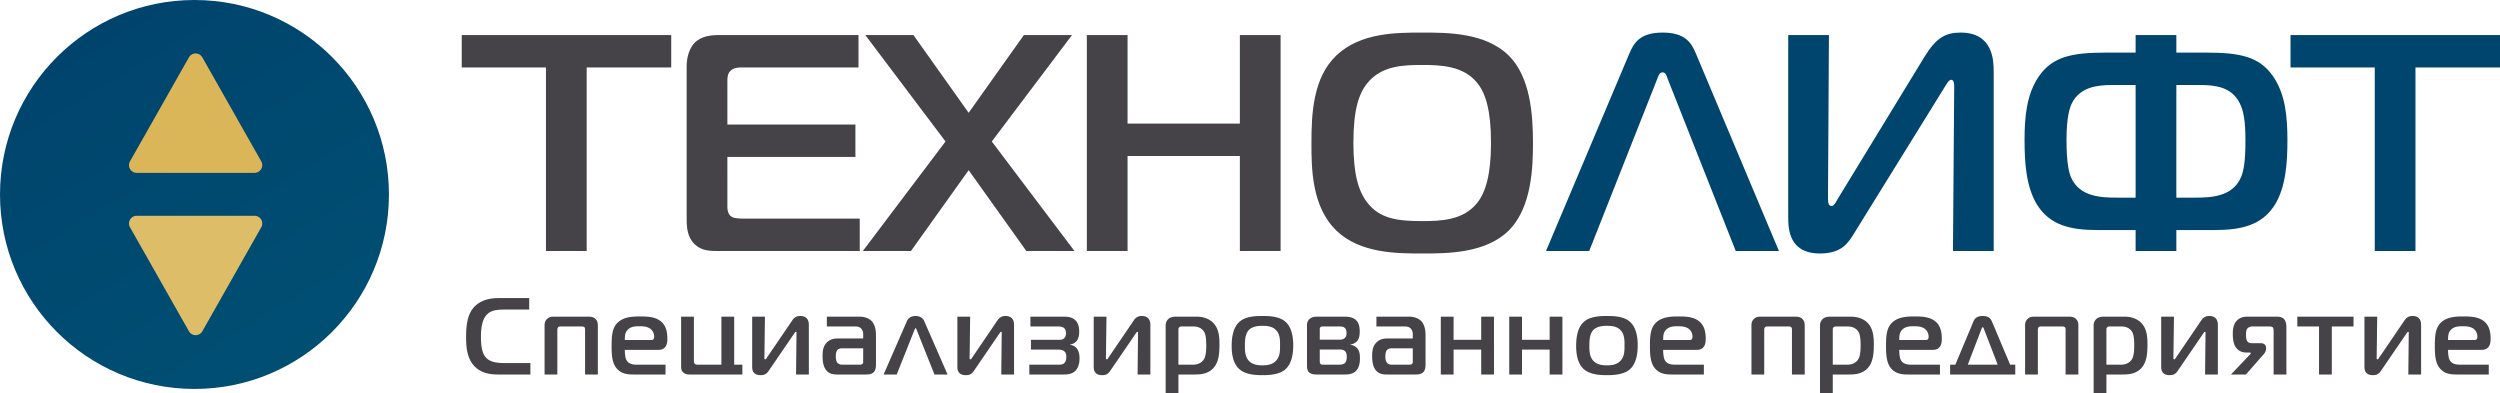 <?xml version="1.0" encoding="UTF-8"?> <svg xmlns="http://www.w3.org/2000/svg" xmlns:xlink="http://www.w3.org/1999/xlink" id="Группа_1" data-name="Группа 1" width="3239.5" height="509.344" viewBox="0 0 3239.5 509.344"> <defs> <style> .cls-1 { fill: #454248; } .cls-1, .cls-2, .cls-4, .cls-5 { fill-rule: evenodd; } .cls-2 { fill: #00456d; } .cls-3 { fill: url(#linear-gradient); } .cls-4 { fill: #dab658; } .cls-5 { fill: #ddbd68; } </style> <linearGradient id="linear-gradient" x1="100.583" x2="403.417" y2="504" gradientUnits="userSpaceOnUse"> <stop offset="0" stop-color="#00436c"></stop> <stop offset="1" stop-color="#005074"></stop> </linearGradient> </defs> <path id="ТЕХНО" class="cls-1" d="M997.222,634.267V396.39H1106.77V354.412H835.305V396.39H944.449V634.267h52.773Zm353.828,0V592.289H1201.53c-8.4,0-14.8-.4-17.99-3.6-2.4-2-4-6.4-4-10.8V512.33h165.91V470.352H1179.54V413.981c0-4,0-9.595,4.4-13.593,3.99-3.6,9.59-4,14.39-4h151.12V354.412H1169.94c-10.79,0-24.38.8-33.58,10.794-6,6.8-9.59,17.991-9.59,29.185v198.3c0,10.794.8,23.587,10.39,32.783,9.2,8.8,19.99,8.8,31.98,8.8h181.91Zm278.26,0L1522.17,492.341l103.94-137.929h-62.36L1492.18,455.16l-71.56-100.748h-62.37L1462.2,492.341,1355.05,634.267h62.37l74.76-104.746,74.76,104.746h62.37Zm267.08-279.855h-52.78v114.74H1698.09V354.412h-52.77V634.267h52.77V511.131h145.52V634.267h52.78V354.412Zm183.91-3.2c-33.98,0-80.36,0-111.54,29.585-30.39,28.785-32.39,75.561-32.39,113.541,0,31.584,0,82.358,32.39,113.542,30.78,29.585,78.36,29.585,111.54,29.585,31.58,0,81.56,0,111.54-29.585,30.39-29.985,31.58-83.557,31.58-113.542,0-36.781-3.19-85.555-31.58-113.541C2161.46,351.213,2112.68,351.213,2080.3,351.213Zm-89.56,143.126c0-42.777,6.8-63.567,18-77.559,18.39-22.789,46.77-23.588,71.16-23.588,23.19,0,53.57.8,71.56,23.588,10.8,13.593,17.59,35.581,17.59,77.559,0,41.179-7.19,63.967-17.59,77.161-17.99,23.188-47.97,23.987-71.56,23.987-31.58,0-54.77-2.8-71.16-23.987C1997.14,556.707,1990.74,534.319,1990.74,494.339Z" transform="translate(-237 -309)"></path> <path id="ЛИФТ" class="cls-2" d="M2240.31,634.267h55.97l88.35-223.484c1.2-3.2,2.4-8,6.8-8,4,0,5.2,4.4,6.4,8l88.35,223.484h55.97L2434.21,377.6c-5.6-12.794-13.19-26.387-42.78-26.387s-37.18,13.593-42.78,26.387Zm580.11,0V401.587c0-13.992-.8-50.374-42.78-50.374-19.19,0-31.58,6.4-46.77,31.184L2618.12,567.1c-2.39,4-4.39,8.8-7.59,8.8-5.2,0-4.8-6.4-4.8-12.793l1.2-208.692h-52.77V589.49c0,15.992.8,47.976,41.18,47.976,28.38,0,36.78-13.993,44.37-26.387l115.14-185.9c4-6.4,7.2-12.793,10.4-12.793,3.6,0,4,4.8,4,9.195l-1.6,212.69h52.77Zm183.92-279.855V377.2h-39.98c-42.38,0-67.57,5.2-85.16,30.384-16.39,23.588-18.79,53.573-18.79,83.157,0,28.785,2,59.969,15.99,83.157,16.8,27.186,43.98,33.183,78.36,33.183h49.58v27.186h52.77V607.081h49.57c34.39,0,61.57-6,78.36-33.183,14-23.188,16-54.372,16-83.157,0-29.584-2.4-59.569-18.79-83.157-17.6-25.187-42.78-30.384-85.56-30.384h-39.58V354.412h-52.77Zm0,210.691h-23.59c-20.79,0-48.78-.8-59.97-25.987-2.4-5.6-6-17.191-6-48.375s4.4-42.778,7.2-48.375c10.39-20.389,32.38-23.188,51.17-23.188h31.19V565.1Zm52.77,0V419.178h31.18c19.99,0,40.38,2.8,50.78,23.188,5.2,10,7.59,23.588,7.59,48.375,0,27.986-2.39,40.379-5.99,48.375-11.2,25.187-39.18,25.987-59.97,25.987h-23.59Zm309.86,69.164V396.39h109.54V354.412H3205.05V396.39H3314.2V634.267h52.77Z" transform="translate(-237 -309)"></path> <path id="Специализированное_предприятие" data-name="Специализированное предприятие" class="cls-1" d="M924.282,794.286V779.434H890.759c-11.74,0-20.792-1.7-25.884-9.477-1.98-3.112-4.668-9.194-4.668-24.046,0-14.71,2.546-22.207,5.516-26.592,5.658-8.487,14.994-9.194,26.027-9.194h30.976V695.273H882.98c-7.072,0-22.49.849-32.391,12.448-8.346,9.759-9.619,24.328-9.619,38.473,0,10.891.708,26.026,10.043,36.493,9.194,10.326,22.066,11.6,31.543,11.6h41.726Zm31.112-74.967c-3.253,0-6.931,0-10.184,3.678-2.688,3.112-2.546,6.082-2.546,8.769v62.52h16.549V736.434a5.563,5.563,0,0,1,1.132-3.536,4.164,4.164,0,0,1,2.829-.849H991.18a5.563,5.563,0,0,1,2.97.849c0.99,0.849.99,2.546,0.99,3.536v57.852h16.55v-62.52c0-3.253-.14-6.082-2.4-8.769-2.83-3.395-6.51-3.678-10.331-3.678H955.394Zm143.986,74.967V781.555h-36.63c-6.09,0-13.02-.848-15.14-8.911a54.882,54.882,0,0,1-.99-10.325h43.57c2.97,0,5.8-.566,8.06-2.829,3.11-3.112,3.53-7.5,3.53-11.316,0-9.477-1.83-18.812-10.6-24.329-6.93-4.384-15.99-4.809-24.76-4.809-7.07,0-19.8,0-28,7.073s-8.91,17.4-8.91,31.4c0,9.9.42,20.226,5.37,27.3,6.22,8.769,15.28,9.477,22.91,9.477h41.59Zm-52.76-44.7c0.14-4.951,0-9.053,3.4-12.872,4.52-5.092,11.31-4.951,15.7-4.951,4.66,0,10.04.283,14.14,3.395a12.7,12.7,0,0,1,4.81,10.043c0,1.98-.42,4.385-3.68,4.385h-34.37Zm152.33,44.7V781.555h-10.61V719.319h-16.55v62.236h-29.98c-1.13,0-3.4,0-4.53-1.131-0.99-.99-1.13-2.829-1.13-4.243V719.319H1119.6v64.5c0,2.829.14,5.516,3.11,8.062,2.69,2.263,5.52,2.4,8.21,2.4h68.03Zm86.14,0V729.928c0-11.175-8.63-11.458-10.9-11.458a11.494,11.494,0,0,0-10.18,5.093l-33.38,49.081c-0.57.849-1.13,1.981-1.98,1.981-1.13,0-1.13-.708-1.13-1.981l0.7-53.325h-16.55v65.207c0,3.96,1.14,10.608,10.9,10.608,5.65,0,8.06-1.98,10.75-5.94l32.95-48.234c1.13-1.7,1.7-1.98,1.98-1.98,1.13,0,.85.849,0.85,1.98l-0.56,53.326h16.55Zm23.33-74.967v12.73h36.92c2.54,0,5.8.425,8.06,3.254a10.611,10.611,0,0,1,2.12,7.072v5.233h-32.53c-3.96,0-9.06.283-13.72,4.385-5.66,4.951-6.37,11.6-6.37,18.247,0,5.516.43,15.135,6.51,20.368,4.24,3.678,9.48,3.678,13.58,3.678h35.78c3.54,0,7.64-.283,10.33-2.971s2.97-6.931,2.97-9.618V742.8c0-8.345-2.41-14.427-5.52-17.681-3.39-3.536-9.19-5.8-15.56-5.8h-42.57Zm47.1,41.02V777.6a3.489,3.489,0,0,1-1.13,3.112,6.105,6.105,0,0,1-3.68.848h-23.05a8.174,8.174,0,0,1-5.38-2.263c-1.98-2.121-2.26-6.082-2.26-8.345,0-5.375,1.27-7.355,1.84-8.062,1.83-2.4,4.95-2.546,6.08-2.546h27.58Zm26.45,33.947h16.97L1422,736.434c0.28-.707.7-2.122,1.41-2.122s1.13,1.415,1.41,2.122l23.06,57.852h16.97l-30.41-69.592c-1.98-4.385-6.5-6.224-11.03-6.224s-9.05,1.839-11.03,6.224Zm169.02,0V729.928c0-11.175-8.63-11.458-10.89-11.458a11.5,11.5,0,0,0-10.19,5.093l-33.38,49.081c-0.56.849-1.13,1.981-1.98,1.981-1.13,0-1.13-.708-1.13-1.981l0.71-53.325h-16.55v65.207c0,3.96,1.13,10.608,10.89,10.608,5.66,0,8.06-1.98,10.75-5.94l32.96-48.234c1.13-1.7,1.69-1.98,1.98-1.98,1.13,0,.85.849,0.85,1.98l-0.57,53.326h16.55Zm19.8,0h44.27c4.81,0,10.47-.283,14.99-4.385,2.83-2.546,5.8-7.78,5.8-16.549,0-6.931-1.84-10.892-3.82-13.155a12.56,12.56,0,0,0-8.49-4.385v-0.424a12.888,12.888,0,0,0,8.49-4.385c1.7-2.122,3.4-5.8,3.4-12.589,0-4.526-.85-10.467-4.95-14.427-4.39-4.244-10.19-4.668-15.56-4.668H1572.2v12.73h36.49c1.28,0,4.81.142,7.08,1.981,1.27,1.131,2.54,3.111,2.54,6.648a8.885,8.885,0,0,1-2.4,6.647c-2.12,1.981-4.25,1.981-6.79,1.981h-36.21v12.73h35.64c1.7,0,4.81.141,7.07,1.839,2.83,1.98,3.12,4.95,3.12,7.5,0,4.385-1.28,6.79-2.55,8.063-2.12,1.98-4.95,2.121-7.78,2.121h-37.62v12.731Zm156.85,0V729.928c0-11.175-8.62-11.458-10.89-11.458a11.494,11.494,0,0,0-10.18,5.093l-33.38,49.081c-0.57.849-1.13,1.981-1.98,1.981-1.13,0-1.13-.708-1.13-1.981l0.7-53.325h-16.55v65.207c0,3.96,1.14,10.608,10.9,10.608,5.65,0,8.06-1.98,10.74-5.94l32.96-48.234c1.13-1.7,1.7-1.98,1.98-1.98,1.13,0,.85.849,0.85,1.98l-0.56,53.326h16.54Zm36.35,0h20.93c7.64,0,19.24-.566,26.31-10.75,5.38-7.638,5.94-18.388,5.94-28.29,0-8.2-.28-19.8-7.92-27.723-7.21-7.5-17.25-8.2-22.06-8.2h-26.17c-2.83,0-6.51.283-9.34,2.405a11.142,11.142,0,0,0-4.24,9.194v87.413h16.55V794.286Zm0-12.731v-45.97a3.45,3.45,0,0,1,1.13-2.546,4.681,4.681,0,0,1,2.27-.99h16.26c7.36,0,12.31,3.678,14.43,8.487,0.85,1.98,1.98,5.941,1.98,16.125,0,11.174-1.56,15.7-3.11,17.964-1.84,2.97-5.94,6.93-14.15,6.93h-18.81ZM1872.9,718.47c-8.91,0-22.07.283-30.27,7.921-8.63,8.063-9.62,22.207-9.62,30.694,0,7.638.71,21.783,9.62,29.987,8.2,7.5,21.36,8.062,30.27,8.062,8.63,0,22.2-.565,30.27-8.062,5.51-5.234,9.62-14.711,9.62-30.553,0-7.921-.99-22.065-9.62-30.128C1894.96,718.753,1881.81,718.47,1872.9,718.47Zm-22.78,38.474c0-4.809,0-14.428,4.67-19.8s12.73-5.94,18.11-5.94c5.94,0,13.15.565,17.96,5.94,5.23,5.8,4.81,14.286,4.81,19.8,0,6.506,0,13.72-4.95,19.237s-11.6,6.223-17.82,6.223c-5.94,0-13.16-.707-17.97-6.223C1850.27,770.806,1850.12,763.167,1850.12,756.944Zm80.48,26.309c0,2.4.28,6.082,2.83,8.345,2.55,2.405,6.79,2.688,9.9,2.688h35.65c4.38,0,10.6-.142,15.13-4.668,4.81-4.809,5.09-12.589,5.09-16.549s-0.28-8.77-3.25-12.448a14.456,14.456,0,0,0-9.34-4.95v-0.283a14.132,14.132,0,0,0,8.92-4.385c2.97-3.4,3.39-8.487,3.39-12.447,0-3.536-.28-9.619-3.96-13.862-4.67-5.233-11.88-5.375-16.97-5.375h-33.95c-3.25,0-6.93.283-10.04,2.97s-3.4,6.083-3.4,8.77v52.194Zm16.55-34.089V735.727a3.361,3.361,0,0,1,.99-2.829,4.373,4.373,0,0,1,3.11-.849h21.79c2.26,0,4.66.142,6.5,1.839,2.12,1.839,2.27,4.526,2.27,6.79a8.386,8.386,0,0,1-2.13,6.223c-1.98,1.98-4.81,2.263-6.93,2.263h-25.6Zm0,12.73h25.89c1.83,0,4.95.142,7.07,2.4,1.84,1.98,1.98,4.809,1.98,7.072,0,2.4-.14,5.8-2.27,7.921-1.98,1.981-5.23,2.263-7.63,2.263h-20.65c-1.28,0-2.55,0-3.54-1.131a6.679,6.679,0,0,1-.85-3.395V761.894Zm73.41-42.575v12.73h36.91c2.55,0,5.8.425,8.07,3.254a10.666,10.666,0,0,1,2.12,7.072v5.233h-32.54c-3.96,0-9.05.283-13.72,4.385-5.65,4.951-6.36,11.6-6.36,18.247,0,5.516.42,15.135,6.51,20.368,4.24,3.678,9.47,3.678,13.57,3.678h35.79c3.54,0,7.64-.283,10.33-2.971s2.97-6.931,2.97-9.618V742.8c0-8.345-2.41-14.427-5.52-17.681-3.39-3.536-9.19-5.8-15.56-5.8h-42.57Zm47.1,41.02V777.6a3.489,3.489,0,0,1-1.13,3.112,6.12,6.12,0,0,1-3.68.848h-23.06a8.169,8.169,0,0,1-5.37-2.263c-1.98-2.121-2.27-6.082-2.27-8.345,0-5.375,1.28-7.355,1.84-8.062,1.84-2.4,4.95-2.546,6.09-2.546h27.58Zm105.23,33.947V719.319h-16.55v29.987h-35.79V719.319H2104v74.967h16.55v-32.25h35.79v32.25h16.55Zm88.68,0V719.319h-16.55v29.987h-35.79V719.319h-16.55v74.967h16.55v-32.25h35.79v32.25h16.55Zm57.7-75.816c-8.91,0-22.07.283-30.27,7.921-8.63,8.063-9.62,22.207-9.62,30.694,0,7.638.71,21.783,9.62,29.987,8.2,7.5,21.36,8.062,30.27,8.062,8.63,0,22.21-.565,30.27-8.062,5.52-5.234,9.62-14.711,9.62-30.553,0-7.921-.99-22.065-9.62-30.128C2341.34,718.753,2328.18,718.47,2319.27,718.47Zm-22.77,38.474c0-4.809,0-14.428,4.66-19.8s12.73-5.94,18.11-5.94c5.94,0,13.15.565,17.96,5.94,5.24,5.8,4.81,14.286,4.81,19.8,0,6.506,0,13.72-4.95,19.237s-11.6,6.223-17.82,6.223c-5.94,0-13.15-.707-17.96-6.223C2296.64,770.806,2296.5,763.167,2296.5,756.944Zm148.37,37.342V781.555h-36.64c-6.08,0-13.01-.848-15.13-8.911a54.061,54.061,0,0,1-.99-10.325h43.56c2.97,0,5.8-.566,8.07-2.829,3.11-3.112,3.53-7.5,3.53-11.316,0-9.477-1.84-18.812-10.61-24.329-6.93-4.384-15.98-4.809-24.75-4.809-7.07,0-19.8,0-28.01,7.073s-8.91,17.4-8.91,31.4c0,9.9.43,20.226,5.38,27.3,6.22,8.769,15.27,9.477,22.91,9.477h41.59Zm-52.76-44.7c0.14-4.951,0-9.053,3.39-12.872,4.53-5.092,11.32-4.951,15.7-4.951,4.67,0,10.05.283,14.15,3.395a12.726,12.726,0,0,1,4.81,10.043c0,1.98-.43,4.385-3.68,4.385h-34.37Zm127.15-30.27c-3.26,0-6.93,0-10.19,3.678-2.68,3.112-2.54,6.082-2.54,8.769v62.52h16.55V736.434a5.55,5.55,0,0,1,1.13-3.536,4.149,4.149,0,0,1,2.83-.849h28a5.543,5.543,0,0,1,2.97.849c0.99,0.849.99,2.546,0.99,3.536v57.852h16.55v-62.52c0-3.253-.14-6.082-2.4-8.769-2.83-3.395-6.51-3.678-10.33-3.678h-43.56Zm92.64,74.967h20.93c7.64,0,19.24-.566,26.31-10.75,5.38-7.638,5.94-18.388,5.94-28.29,0-8.2-.28-19.8-7.92-27.723-7.21-7.5-17.25-8.2-22.06-8.2h-26.17c-2.83,0-6.51.283-9.34,2.405a11.114,11.114,0,0,0-4.24,9.194v87.413h16.55V794.286Zm0-12.731v-45.97a3.45,3.45,0,0,1,1.13-2.546,4.688,4.688,0,0,1,2.26-.99h16.27c7.36,0,12.31,3.678,14.43,8.487,0.85,1.98,1.98,5.941,1.98,16.125,0,11.174-1.56,15.7-3.11,17.964-1.84,2.97-5.94,6.93-14.15,6.93H2611.9Zm138.89,12.731V781.555h-36.63c-6.08,0-13.01-.848-15.14-8.911a54.882,54.882,0,0,1-.99-10.325h43.57c2.97,0,5.8-.566,8.06-2.829,3.11-3.112,3.54-7.5,3.54-11.316,0-9.477-1.84-18.812-10.61-24.329-6.93-4.384-15.98-4.809-24.75-4.809-7.08,0-19.81,0-28.01,7.073s-8.91,17.4-8.91,31.4c0,9.9.42,20.226,5.37,27.3,6.23,8.769,15.28,9.477,22.92,9.477h41.58Zm-52.76-44.7c0.14-4.951,0-9.053,3.4-12.872,4.52-5.092,11.31-4.951,15.7-4.951,4.67,0,10.04.283,14.14,3.395a12.7,12.7,0,0,1,4.81,10.043c0,1.98-.42,4.385-3.68,4.385h-34.37Zm72.7,31.966h-6.79v12.731h84.44V781.555h-6.64l-23.48-55.729c-1.56-3.678-4.11-7.356-12.03-7.356-7.64,0-10.46,3.254-12.16,7.356Zm33.95-46.535c0.28-.849.99-1.981,1.55-1.981,0.85,0,1.13,1.273,1.42,1.981l17.96,46.535h-38.76Zm69.16-15.7c-3.25,0-6.93,0-10.19,3.678-2.68,3.112-2.54,6.082-2.54,8.769v62.52h16.55V736.434a5.55,5.55,0,0,1,1.13-3.536,4.149,4.149,0,0,1,2.83-.849h28a5.543,5.543,0,0,1,2.97.849c0.99,0.849.99,2.546,0.99,3.536v57.852h16.55v-62.52c0-3.253-.14-6.082-2.4-8.769-2.83-3.395-6.51-3.678-10.33-3.678h-43.56Zm92.64,74.967h20.93c7.64,0,19.24-.566,26.31-10.75,5.38-7.638,5.94-18.388,5.94-28.29,0-8.2-.28-19.8-7.92-27.723-7.21-7.5-17.25-8.2-22.06-8.2h-26.17c-2.83,0-6.51.283-9.34,2.405a11.142,11.142,0,0,0-4.24,9.194v87.413h16.55V794.286Zm0-12.731v-45.97a3.45,3.45,0,0,1,1.13-2.546,4.688,4.688,0,0,1,2.26-.99h16.27c7.36,0,12.31,3.678,14.43,8.487,0.85,1.98,1.98,5.941,1.98,16.125,0,11.174-1.56,15.7-3.11,17.964-1.84,2.97-5.94,6.93-14.15,6.93h-18.81Zm144.41,12.731V729.928c0-11.175-8.63-11.458-10.89-11.458a11.5,11.5,0,0,0-10.19,5.093l-33.38,49.081c-0.56.849-1.13,1.981-1.98,1.981-1.13,0-1.13-.708-1.13-1.981l0.71-53.325h-16.55v65.207c0,3.96,1.13,10.608,10.89,10.608,5.66,0,8.06-1.98,10.75-5.94l32.96-48.234c1.13-1.7,1.69-1.98,1.98-1.98,1.13,0,.85.849,0.85,1.98l-0.57,53.326h16.55Zm16.97,0h19.38l23.33-26.592a11.171,11.171,0,0,0,2.83-7.638c0-5.941-5.23-6.365-7.21-6.365h-10.04c-2.83,0-5.38,0-7.22-2.688-0.99-1.414-1.55-3.678-1.55-8.487,0-2.687.14-5.94,1.84-7.921a8.49,8.49,0,0,1,6.36-2.546h21.64c1.42,0,3.68,0,4.81,1.132s1.13,4.1,1.13,4.668v56.437h16.55V733.039c0-2.4-.14-7.921-3.53-11.032-2.83-2.546-6.93-2.688-9.34-2.688h-38.19c-6.22,0-10.33,2.263-12.87,4.809-4.95,4.951-5.52,12.023-5.52,17.54,0,5.092.43,12.73,4.25,17.822,2.12,2.829,6.08,6.365,13.57,6.365h3.97c0.56,0,1.41,0,1.41.849a2.687,2.687,0,0,1-.99,1.7Zm130.69,0V732.049h28.15v-12.73h-72.85v12.73H3242v62.237h16.55Zm115.7,0V729.928c0-11.175-8.63-11.458-10.89-11.458a11.5,11.5,0,0,0-10.19,5.093l-33.38,49.081c-0.57.849-1.13,1.981-1.98,1.981-1.13,0-1.13-.708-1.13-1.981l0.71-53.325h-16.55v65.207c0,3.96,1.13,10.608,10.89,10.608,5.66,0,8.06-1.98,10.75-5.94l32.95-48.234c1.14-1.7,1.7-1.98,1.98-1.98,1.14,0,.85.849,0.85,1.98l-0.56,53.326h16.55Zm87.69,0V781.555H3425.3c-6.08,0-13.01-.848-15.13-8.911a54.061,54.061,0,0,1-.99-10.325h43.56c2.97,0,5.8-.566,8.07-2.829,3.11-3.112,3.53-7.5,3.53-11.316,0-9.477-1.84-18.812-10.61-24.329-6.93-4.384-15.98-4.809-24.75-4.809-7.07,0-19.8,0-28.01,7.073s-8.91,17.4-8.91,31.4c0,9.9.43,20.226,5.38,27.3,6.22,8.769,15.27,9.477,22.91,9.477h41.59Zm-52.76-44.7c0.14-4.951,0-9.053,3.39-12.872,4.53-5.092,11.32-4.951,15.7-4.951,4.67,0,10.05.283,14.15,3.395a12.726,12.726,0,0,1,4.81,10.043c0,1.98-.43,4.385-3.68,4.385h-34.37Z" transform="translate(-237 -309)"></path> <circle id="Эллипс_1" data-name="Эллипс 1" class="cls-3" cx="252" cy="252" r="252"></circle> <path id="Треугольник_1" data-name="Треугольник 1" class="cls-4" d="M481.8,383.353a10,10,0,0,1,17.4,0L575.54,518.07a10,10,0,0,1-8.7,14.93H414.16a10,10,0,0,1-8.7-14.93Z" transform="translate(-237 -309)"></path> <path id="Треугольник_1_копия" data-name="Треугольник 1 копия" class="cls-5" d="M499.2,738.24a10,10,0,0,1-17.4,0L405.46,603.524a10,10,0,0,1,8.7-14.93H566.839a10,10,0,0,1,8.7,14.93Z" transform="translate(-237 -309)"></path> </svg> 